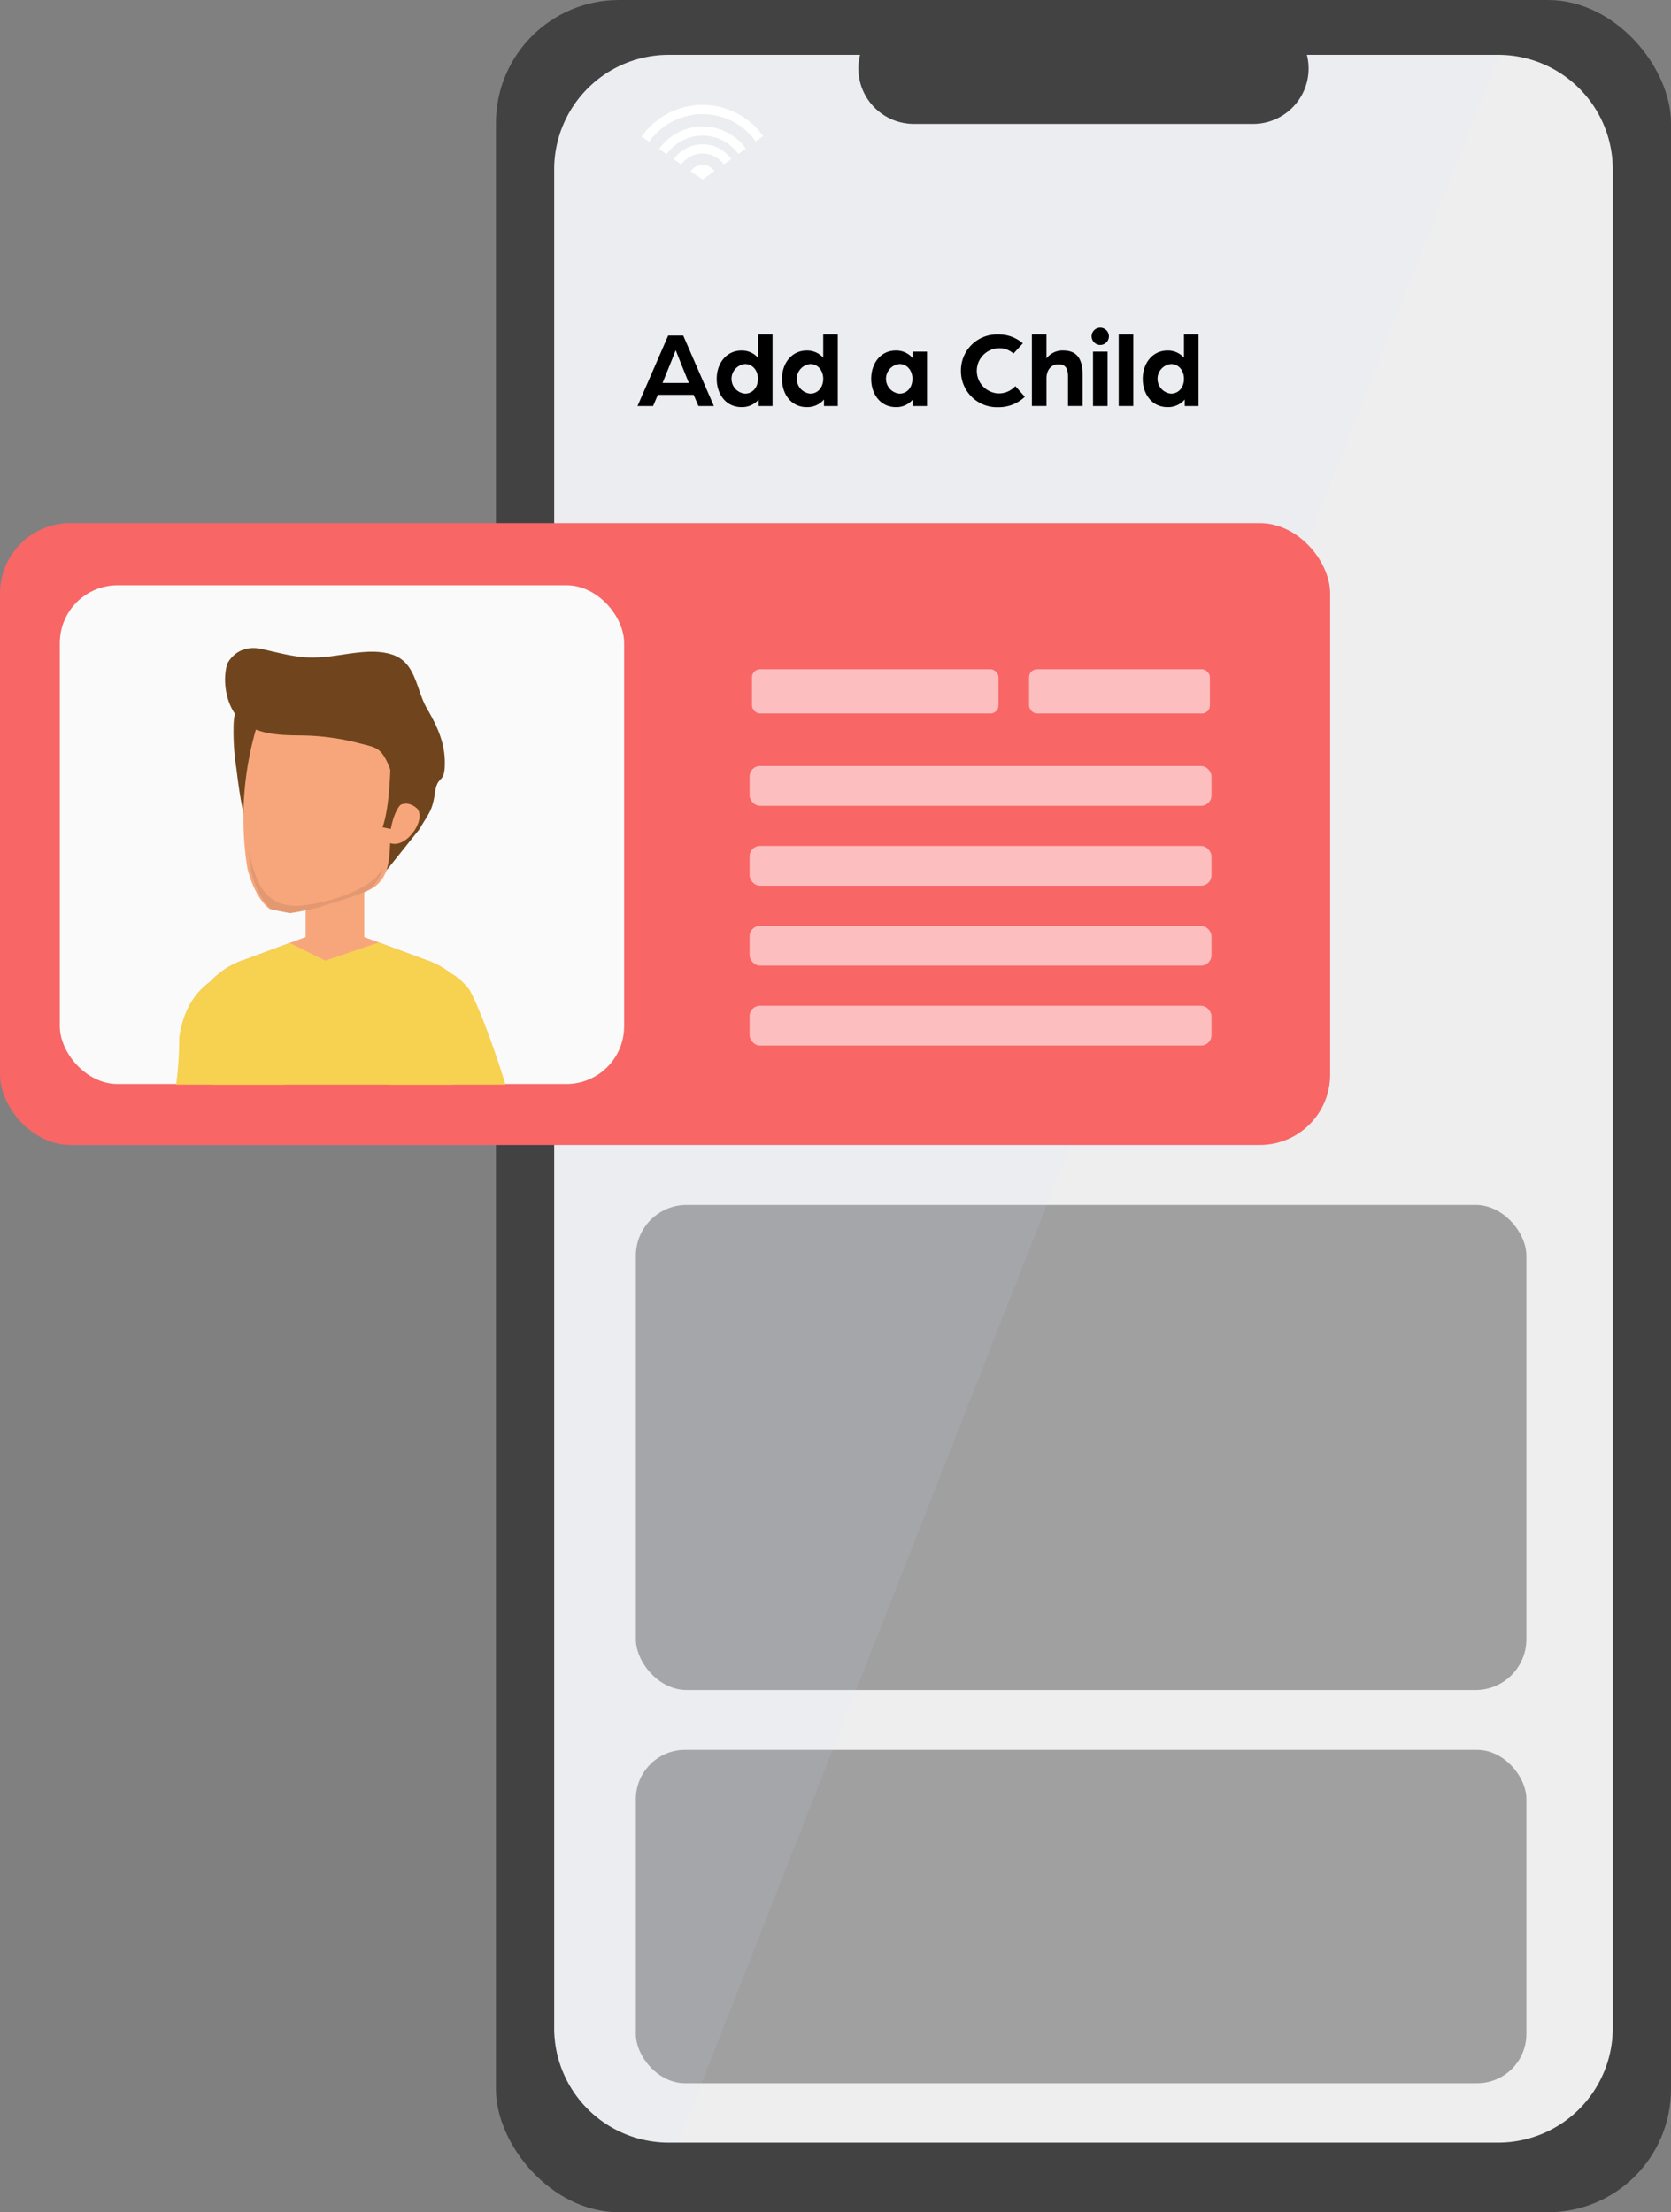 <svg xmlns="http://www.w3.org/2000/svg" width="475.424" height="629.34" viewBox="0 0 475.424 629.34">
  <rect x="0" y="0" width="475.424" height="629.34" fill="#808080" stroke="none"/>
  <g id="Group_526" data-name="Group 526" transform="translate(-1159.528 -227.754)">
    <g id="Group_520" data-name="Group 520" transform="translate(1300.63 227.754)">
      <rect id="Rectangle_181" data-name="Rectangle 181" width="334.322" height="629.34" rx="35" fill="#424242"/>
      <g id="Group_519" data-name="Group 519" transform="translate(16.573 15.599)">
        <path id="Path_606" data-name="Path 606" d="M1738.159,287.811V816.527a32.587,32.587,0,0,1-32.371,32.608H1469.343a32.582,32.582,0,0,1-32.365-32.608V287.811a32.582,32.582,0,0,1,32.365-32.609h236.445A32.587,32.587,0,0,1,1738.159,287.811Z" transform="translate(-1436.978 -255.202)" fill="#eee"/>
        <rect id="Rectangle_182" data-name="Rectangle 182" width="253.37" height="138" rx="14.454" transform="translate(23.233 327.182)" fill="#a0a0a0"/>
        <rect id="Rectangle_183" data-name="Rectangle 183" width="253.37" height="94.834" rx="14" transform="translate(23.233 482.207)" fill="#a0a0a0"/>
        <path id="Path_607" data-name="Path 607" d="M1705.788,255.2l-233.52,593.933h-2.925a32.582,32.582,0,0,1-32.365-32.608V287.811a32.582,32.582,0,0,1,32.365-32.609Z" transform="translate(-1436.978 -255.202)" fill="#cbe1fd" opacity="0.1"/>
      </g>
      <path id="Rectangle_184" data-name="Rectangle 184" d="M15.786,0h96.521a15.786,15.786,0,0,1,15.786,15.786v0a15.786,15.786,0,0,1-15.786,15.786H15.786A15.786,15.786,0,0,1,0,15.787v0A15.786,15.786,0,0,1,15.786,0Z" transform="translate(103.117 3.688)" fill="#424242"/>
    </g>
    <rect id="Rectangle_185" data-name="Rectangle 185" width="378.445" height="176.905" rx="20" transform="translate(1159.528 376.567)" fill="#f86666"/>
    <rect id="Rectangle_186" data-name="Rectangle 186" width="70.144" height="12.582" rx="2.275" transform="translate(1373.473 418.139)" fill="#fcbebe"/>
    <rect id="Rectangle_187" data-name="Rectangle 187" width="51.465" height="12.582" rx="2.275" transform="translate(1452.304 418.139)" fill="#fcbebe"/>
    <g id="Group_524" data-name="Group 524" transform="translate(1342.083 257.604)">
      <path id="Path_608" data-name="Path 608" d="M1512.077,312.087l-3.37,2.418-3.386-2.392a4.148,4.148,0,0,1,6.756-.026Z" transform="translate(-1491.362 -293.265)" fill="#fff"/>
      <g id="Group_521" data-name="Group 521" transform="translate(9.149 11.201)">
        <path id="Path_609" data-name="Path 609" d="M1505.052,299.989a10.011,10.011,0,0,0-8.2,4.262l2.137,1.5a7.409,7.409,0,0,1,12.083-.045l2.131-1.529A10.024,10.024,0,0,0,1505.052,299.989Z" transform="translate(-1496.857 -299.989)" fill="#fff"/>
      </g>
      <g id="Group_522" data-name="Group 522" transform="translate(0 0)">
        <path id="Path_610" data-name="Path 610" d="M1498.1,280.279a21.185,21.185,0,0,0-17.344,9.013l2.142,1.5a18.591,18.591,0,0,1,30.33-.114l2.12-1.529A21.178,21.178,0,0,0,1498.1,280.279Z" transform="translate(-1480.758 -280.279)" fill="#fff"/>
      </g>
      <g id="Group_523" data-name="Group 523" transform="translate(4.978 6.132)">
        <path id="Path_611" data-name="Path 611" d="M1501.884,291.069a15.159,15.159,0,0,0-12.367,6.388l2.137,1.5a12.571,12.571,0,0,1,20.407-.08l2.12-1.517A15.146,15.146,0,0,0,1501.884,291.069Z" transform="translate(-1489.517 -291.069)" fill="#fff"/>
      </g>
    </g>
    <g id="Group_525" data-name="Group 525" transform="translate(1340.912 320.974)">
      <path id="Path_612" data-name="Path 612" d="M1487.425,395.709h4.271l8.727,20.055h-4.395l-1.362-3.188h-10.182l-1.362,3.188H1478.7Zm5.881,13.494-2.322-5.726c-.619-1.516-1.393-3.528-1.424-3.59-.031.062-.8,2.074-1.424,3.59l-2.321,5.726Z" transform="translate(-1478.698 -393.481)"/>
      <path id="Path_613" data-name="Path 613" d="M1518.348,407.792c0-4.457,2.786-8.047,7.057-8.047a6.089,6.089,0,0,1,4.673,2.043v-6.624h4.147v20.364h-3.931v-1.857a6.18,6.18,0,0,1-4.952,2.166C1521.072,415.838,1518.348,412.248,1518.348,407.792Zm11.73,0c0-2.414-1.547-4.209-3.683-4.209a4.227,4.227,0,0,0,0,8.418C1528.53,412,1530.078,410.267,1530.078,407.792Z" transform="translate(-1495.815 -393.245)"/>
      <path id="Path_614" data-name="Path 614" d="M1551.027,407.792c0-4.457,2.785-8.047,7.056-8.047a6.088,6.088,0,0,1,4.673,2.043v-6.624h4.147v20.364h-3.93v-1.857a6.181,6.181,0,0,1-4.952,2.166C1553.75,415.838,1551.027,412.248,1551.027,407.792Zm11.729,0c0-2.414-1.547-4.209-3.682-4.209a4.227,4.227,0,0,0,0,8.418C1561.209,412,1562.756,410.267,1562.756,407.792Z" transform="translate(-1509.922 -393.245)"/>
      <path id="Path_615" data-name="Path 615" d="M1595.687,411.271c0-4.457,2.723-8.047,6.994-8.047a6.046,6.046,0,0,1,4.828,2.2v-1.888h4.054v15.474h-4.054v-1.857a5.977,5.977,0,0,1-4.828,2.166C1598.41,419.318,1595.687,415.728,1595.687,411.271Zm11.729,0c0-2.414-1.547-4.209-3.683-4.209a4.227,4.227,0,0,0,0,8.418C1605.869,415.48,1607.416,413.747,1607.416,411.271Z" transform="translate(-1529.202 -396.725)"/>
      <path id="Path_616" data-name="Path 616" d="M1640.619,405.47a10.234,10.234,0,0,1,10.584-10.306,10.443,10.443,0,0,1,7.025,2.538l-2.661,2.909a5.994,5.994,0,0,0-4.116-1.516,6.425,6.425,0,0,0-.155,12.844,6.367,6.367,0,0,0,4.8-2.074l2.693,3.033a10.689,10.689,0,0,1-7.583,2.971A10.254,10.254,0,0,1,1640.619,405.47Z" transform="translate(-1548.6 -393.245)"/>
      <path id="Path_617" data-name="Path 617" d="M1676.131,395.164h4.147V402a5.676,5.676,0,0,1,4.766-2.26c4.023,0,5.509,2.538,5.509,6.871v8.913h-4.147v-8.387c0-2.26-.681-3.466-2.723-3.466-2.2,0-3.4,1.764-3.4,3.992v7.861h-4.147Z" transform="translate(-1563.93 -393.245)"/>
      <path id="Path_618" data-name="Path 618" d="M1706.032,394.264a2.46,2.46,0,1,1,2.445,2.445A2.477,2.477,0,0,1,1706.032,394.264Zm.4,4.333h4.147v15.474h-4.147Z" transform="translate(-1576.838 -391.788)"/>
      <path id="Path_619" data-name="Path 619" d="M1719.593,395.164h4.147v20.364h-4.147Z" transform="translate(-1582.693 -393.245)"/>
      <path id="Path_620" data-name="Path 620" d="M1731.631,407.792c0-4.457,2.785-8.047,7.056-8.047a6.089,6.089,0,0,1,4.673,2.043v-6.624h4.147v20.364h-3.93v-1.857a6.18,6.18,0,0,1-4.952,2.166C1734.354,415.838,1731.631,412.248,1731.631,407.792Zm11.729,0c0-2.414-1.547-4.209-3.682-4.209a4.227,4.227,0,0,0,0,8.418C1741.813,412,1743.36,410.267,1743.36,407.792Z" transform="translate(-1587.889 -393.245)"/>
    </g>
    <rect id="Rectangle_188" data-name="Rectangle 188" width="131.424" height="11.317" rx="2.953" transform="translate(1372.79 445.676)" fill="#fcbebe"/>
    <rect id="Rectangle_189" data-name="Rectangle 189" width="131.424" height="11.317" rx="2.953" transform="translate(1372.79 468.408)" fill="#fcbebe"/>
    <rect id="Rectangle_190" data-name="Rectangle 190" width="131.424" height="11.317" rx="2.953" transform="translate(1372.79 491.14)" fill="#fcbebe"/>
    <g id="Group_439" data-name="Group 439" transform="translate(1176.547 394.249)">
      <rect id="Rectangle_143" data-name="Rectangle 143" width="160.559" height="141.889" rx="16.426" fill="#fafafa"/>
      <g id="Group_438" data-name="Group 438" transform="translate(33.096 17.849)">
        <g id="Group_434" data-name="Group 434" transform="translate(0 91.183)">
          <path id="Path_495" data-name="Path 495" d="M1247.712,745.608h30.712a154.549,154.549,0,0,0,4.387-19.634s.626-14.562-14.319-13.316c0,0-17.055-.328-19.9,19.51A101.507,101.507,0,0,1,1247.712,745.608Z" transform="translate(-1247.712 -712.582)" fill="#f7d150"/>
        </g>
        <g id="Group_435" data-name="Group 435" transform="translate(36.842 65.851)">
          <rect id="Rectangle_142" data-name="Rectangle 142" width="16.674" height="22.319" fill="#f7a67b"/>
        </g>
        <path id="Path_496" data-name="Path 496" d="M1336.281,712.419a22.6,22.6,0,0,0-11.926-9.121l-17.47-6.475h-16.673L1272.75,703.3a22.612,22.612,0,0,0-11.932,9.121Z" transform="translate(-1253.37 -614.596)" fill="#f7a67b"/>
        <path id="Path_497" data-name="Path 497" d="M1329.458,739.976l-.053-1.8,7.7-15.309a22.459,22.459,0,0,0-15.35-18.39l-13.324-4.936-15.2,5.158-10.151-5.014-12.924,4.792a22.459,22.459,0,0,0-15.352,18.39l6.237,17.114Z" transform="translate(-1250.772 -615.769)" fill="#f7d150"/>
        <g id="Group_436" data-name="Group 436" transform="translate(56.15 91.143)">
          <path id="Path_498" data-name="Path 498" d="M1350.889,745.577h33.188c-4.336-14.081-8.488-23.826-10.122-26.761,0,0-7.907-12.252-19.385-2.6,0,0-14.114,9.578-4.974,27.421C1349.6,743.64,1350.069,744.3,1350.889,745.577Z" transform="translate(-1346.517 -712.511)" fill="#f7d150"/>
        </g>
        <g id="Group_437" data-name="Group 437" transform="translate(13.917)">
          <path id="Path_499" data-name="Path 499" d="M1277.229,596.8a66.469,66.469,0,0,1-.79-11.287c-.035-3.4.63-8.519,4.854-8.952,5.848-.6,7.655,9.507,8,13.881.477,6.036-1.021,12.551-2.182,18.457-.421,2.134-.373,6.395-2.774,7.423-2.054.885-1.708,1.213-2.754-.332C1279.049,612.271,1277.77,601.1,1277.229,596.8Z" transform="translate(-1274.027 -562.668)" fill="#70451d"/>
          <path id="Path_500" data-name="Path 500" d="M1282.525,620.066c2.315,9.055,6.392,11.546,6.392,11.546l5.464,1.07c3.146-.4,8.568-1.68,8.568-1.68,12.482-4.242,16.626-3.987,19.2-10.477.082-.2,8.676-33.733,8.676-33.733,1.6-17.438-16.651-21.063-19.409-21.518-2.724-.626-20.1-5.457-25.236,11.277A90.95,90.95,0,0,0,1282.525,620.066Z" transform="translate(-1276.164 -557.322)" fill="#f7a67b"/>
          <path id="Path_501" data-name="Path 501" d="M1319.3,661.988c-5.022,3.88-13.518,6.424-19.775,7.084-11.1,1.172-13.6-7.006-15.512-15.665.17,1.99.391,4.015.727,6.1,2.158,8.445,5.962,10.775,5.962,10.775l5.1.992c2.936-.373,8-1.566,8-1.566,11.642-3.96,15.509-3.722,17.911-9.774.011-.026.168-.624.423-1.616A11.426,11.426,0,0,1,1319.3,661.988Z" transform="translate(-1277.301 -595.853)" fill="#e29971"/>
          <path id="Path_502" data-name="Path 502" d="M1303.4,554.335c5.192-.692,11.221-2.007,16.344-.335,6.825,2.235,6.8,10.011,9.888,15.321,3.285,5.653,5.357,10.435,5.071,16.593-.219,4.767-2.079,2.427-2.769,7.311-.764,5.432-1.8,5.851-4.381,10.4l-9.368,11.713c1.5-5.944.365-7.039,1.734-11.6a28.754,28.754,0,0,0-1.278-18.438c-2.16-4.977-3.66-4.872-8.261-6.075a68.3,68.3,0,0,0-17.152-2.224c-5.613-.087-11.718-.251-16.271-4-4.194-3.454-5.744-11.1-4.13-16.362,0,0,2.575-5.8,9.8-4.226,4.427.97,8.929,2.266,13.481,2.416A44.213,44.213,0,0,0,1303.4,554.335Z" transform="translate(-1272.2 -552.133)" fill="#70451d"/>
          <path id="Path_503" data-name="Path 503" d="M1353.19,634.05s3.081-6.721,7.935-2.742c0,0,2.206,1.724-.515,6.222,0,0-3.947,6.469-8.681,2.886Z" transform="translate(-1306.619 -585.77)" fill="#f7a67b"/>
          <path id="Path_504" data-name="Path 504" d="M1353.3,609.5s-.024,12.034-2.236,18.414l2.349.467s1.23-8.253,5.479-8.353Z" transform="translate(-1306.247 -576.899)" fill="#70451d"/>
        </g>
      </g>
    </g>
    <rect id="Rectangle_191" data-name="Rectangle 191" width="131.424" height="11.317" rx="2.953" transform="translate(1372.79 513.872)" fill="#fcbebe"/>
  </g>
</svg>
